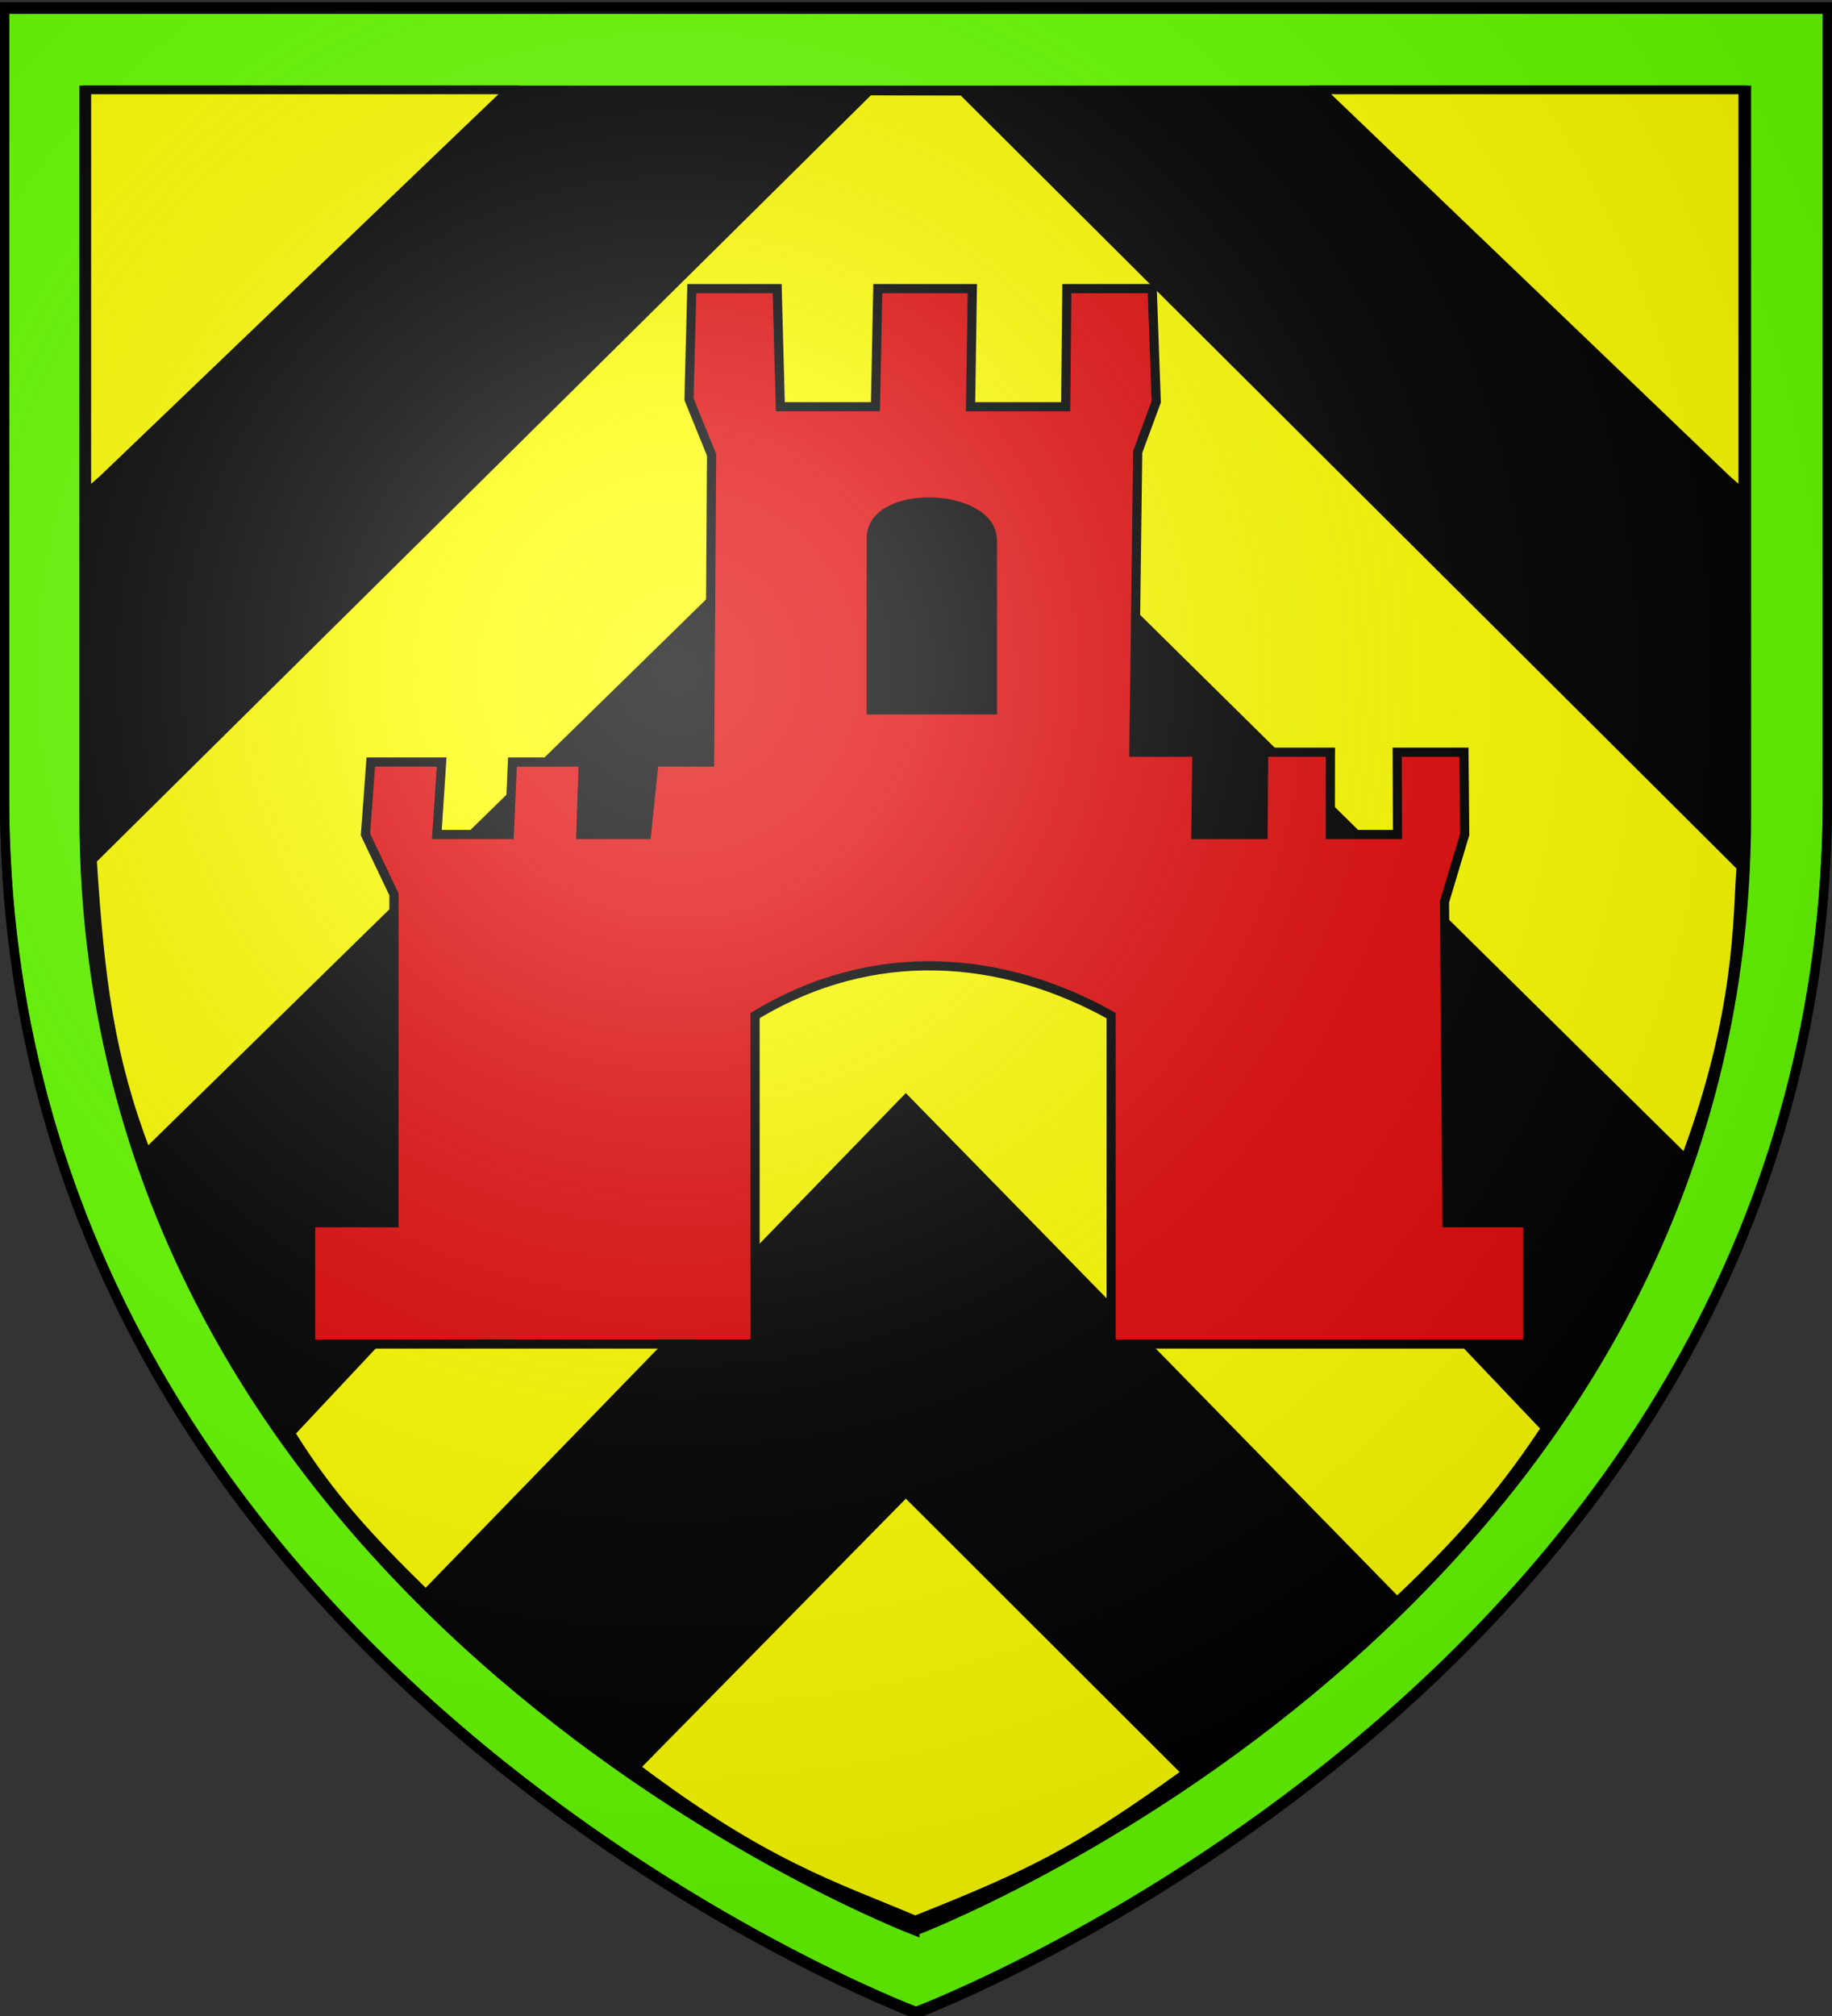 <svg xmlns="http://www.w3.org/2000/svg" width="600" height="660"><rect width="100%" height="100%" fill="#333333" stroke="none"/><radialGradient id="a" cx="221.445" cy="226.331" r="300" gradientTransform="matrix(1.353 0 0 1.349 -77.63 -85.747)" gradientUnits="userSpaceOnUse"><stop offset="0" stop-color="#fff" stop-opacity=".314"/><stop offset=".19" stop-color="#fff" stop-opacity=".251"/><stop offset=".6" stop-color="#6b6b6b" stop-opacity=".125"/><stop offset="1" stop-opacity=".125"/></radialGradient><g stroke="#000"><path fill="#6f0" fill-rule="evenodd" stroke-width="3" d="M300 659.387s298.5-112.32 298.5-397.771V3.064H1.5v258.552C1.5 547.067 300 659.387 300 659.387z"/><path fill-rule="evenodd" stroke-width="2.747" d="M299.75 632.28s272.377-103.174 272.377-365.382v-237.5H27.373v237.5c0 262.208 272.377 365.383 272.377 365.383z"/><g fill="#ff0"><path stroke-width="2.74" d="M300 250.756 95.214 469.15c12.758 20.608 26.215 35.011 44.21 52.597l157.243-161.939 160.895 164.41c23.873-22.497 36.448-38.405 48.57-56.692zm-3.333 237.935-88.45 89.886c42.22 31.855 64.634 38.598 91.533 49.97 38.744-15.427 53.046-22.557 88.7-48.22z"/><path stroke-width="2.74" d="m315.222 29.91-30.602-.05L30.322 281.502c2.563 39.635 5.702 64.353 17.698 95.876l252.02-246.527 251.88 248.462c18.037-48.314 16.91-79.175 18.185-95.522z"/><path fill-rule="evenodd" stroke-width="2.845" d="M28.422 29.422h138.364L33.929 156.682l-5.507 4.896zM570.786 29.422H432.422l132.857 127.26 5.507 4.896z"/></g></g><path fill="#e20909" stroke="#000" stroke-width="3" d="m226.579 94.496-.926 36.203 7.393 18.203-.64 100.568H214.21l-2.48 23.733h-21.51l.798-23.733h-23.191l-1.031 23.733H143.08l1.554-23.733h-23.193l-1.752 23.733 9.332 19.58V400.3H101.73V440h145.565V332.482c38.872-23.523 81.051-19.85 116.615 0V440h136.467v-39.7h-26.467l-.826-105.037 6.627-22.06-.25-26.946h-21.868l.102 26.946h-22.016l.05-26.946H413.86l-.197 26.946h-22.016l.346-26.946h-20.639l1.25-98.29 6.08-16.424-1.33-37.047H349.4l-.377 38.662H317.87l.574-38.662h-30.955l-.772 38.662h-31.154l-1.03-38.662zm78.195 69.843c9.915.163 19.968 4.404 20.264 12.235v55.832h-39.703v-55.832c-.255-8.482 9.524-12.397 19.44-12.235z"/><path fill="url(#a)" fill-rule="evenodd" d="M300 658.5s298.5-112.32 298.5-397.772V2.176H1.5v258.552C1.5 546.18 300 658.5 300 658.5"/><path fill="none" stroke="#000" stroke-width="3" d="M300 658.5S1.5 546.18 1.5 260.728V2.176h597v258.552C598.5 546.18 300 658.5 300 658.5z"/></svg>